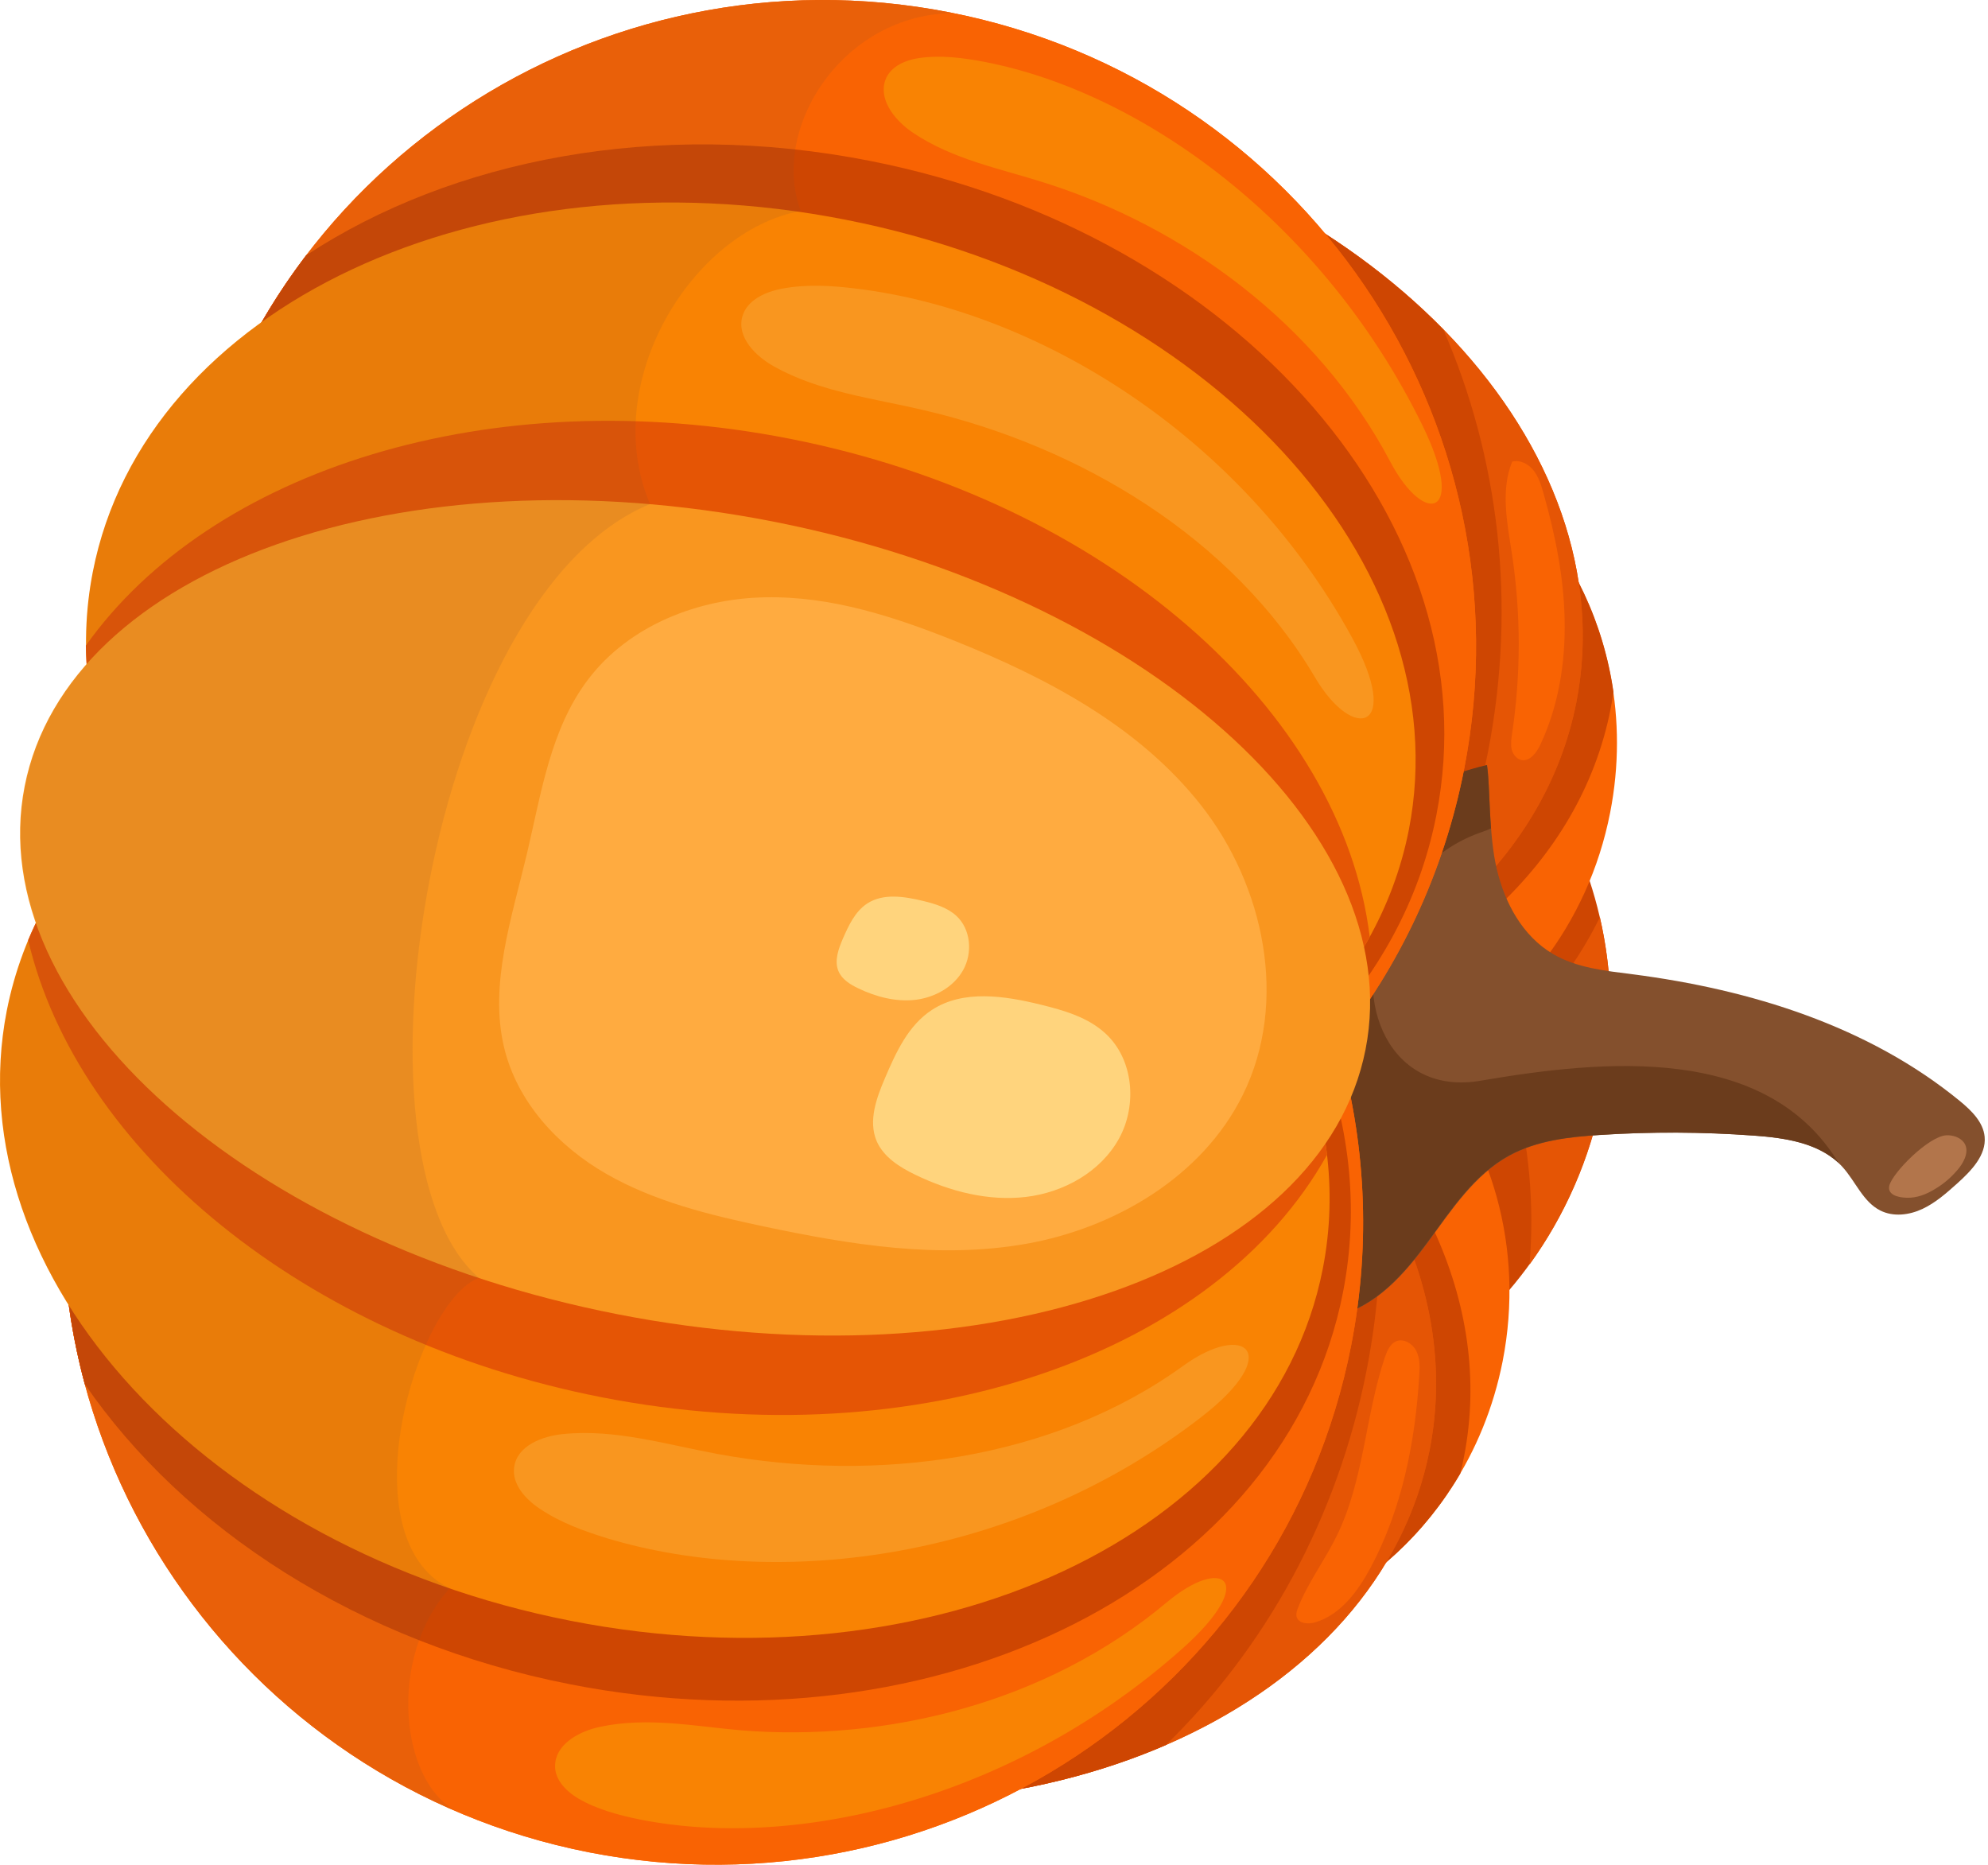 <?xml version="1.0" encoding="UTF-8"?> <svg xmlns="http://www.w3.org/2000/svg" width="354" height="332" viewBox="0 0 354 332" fill="none"> <path d="M205.795 252.773C242.079 259.89 277.691 234.064 285.335 195.09C292.979 156.116 269.761 118.753 233.476 111.636C197.191 104.519 161.58 130.345 153.936 169.319C146.292 208.293 169.51 245.657 205.795 252.773Z" fill="#CE4602"></path> <path d="M272.36 225.147C278.579 216.557 283.158 206.377 285.353 195.095C287.499 184.167 287.191 173.36 284.889 163.304C281.835 169.528 277.84 175.316 273.074 180.33C271.242 182.241 269.226 184.211 268.676 186.821C268.217 188.98 268.888 191.213 269.459 193.359C272.291 203.666 273.255 214.481 272.36 225.147Z" fill="#E55505"></path> <path d="M267.582 242.321C271.507 222.221 265.621 202.605 253.352 188.823C269.909 180.703 282.795 164.762 286.721 144.662C293.223 111.406 272.854 79.403 241.187 73.206C209.519 67.008 178.543 88.91 172.041 122.165C168.115 142.265 174.002 161.882 186.27 175.664C169.714 183.784 156.827 199.725 152.901 219.825C146.399 253.08 166.768 285.083 198.436 291.281C230.081 297.503 261.054 275.555 267.582 242.321Z" fill="#F96303"></path> <path d="M226.591 183.578C258.051 174.277 281.392 153.644 286.788 126.264C286.985 125.245 287.161 124.251 287.312 123.234C283.78 98.629 265.933 78.029 241.187 73.205C209.52 67.008 178.544 88.909 172.041 122.165C168.116 142.265 174.003 161.881 186.271 175.663C169.714 183.783 156.828 199.724 152.902 219.824C146.4 253.08 166.769 285.083 198.436 291.281C223.16 296.129 247.46 283.828 260.022 262.377C260.269 261.402 260.514 260.38 260.69 259.385C266.06 231.984 252.235 204.071 226.591 183.578Z" fill="#CE4602"></path> <path d="M254.573 258.153C259.944 230.751 246.121 202.885 220.499 182.367C251.958 173.066 275.3 152.433 280.695 125.054C289.58 79.709 245.9 33.003 183.155 20.691C120.41 8.378 62.307 35.155 53.445 80.476C48.074 107.877 61.897 135.743 87.519 156.261C56.059 165.562 32.718 186.195 27.323 213.575C18.438 258.92 62.118 305.625 124.863 317.938C187.608 330.251 245.664 303.476 254.573 258.153Z" fill="#E55505"></path> <path d="M254.573 258.153C259.944 230.751 246.121 202.885 220.499 182.367C251.958 173.066 275.3 152.433 280.695 125.054C289.58 79.709 245.9 33.003 183.155 20.691C120.41 8.378 62.307 35.155 53.445 80.476C48.074 107.877 61.897 135.743 87.519 156.261C56.059 165.562 32.718 186.195 27.323 213.575C18.438 258.92 62.118 305.625 124.863 317.938C187.608 330.251 245.664 303.476 254.573 258.153Z" fill="#E55505"></path> <path d="M207.592 310.706C225.253 293.477 238.147 270.506 243.356 243.934C245.556 232.746 246.241 221.669 245.581 210.86C239.535 200.484 231.022 190.793 220.476 182.392C233.396 178.563 244.961 172.822 254.488 165.49C259.163 155.749 262.737 145.206 264.938 134.017C270.146 107.445 266.85 81.28 257.016 58.685C239.391 40.673 213.498 26.685 183.132 20.715C120.387 8.403 62.285 35.18 53.422 80.501C48.051 107.902 61.874 135.768 87.496 156.286C56.037 165.587 32.695 186.22 27.3 213.6C18.415 258.945 62.096 305.65 124.84 317.963C155.181 323.91 184.445 320.713 207.592 310.706Z" fill="#CE4602"></path> <path d="M312.245 202.182C317.987 202.594 324.203 203.517 328.085 207.764C330.414 210.322 331.73 213.97 334.82 215.522C337.139 216.698 339.977 216.343 342.325 215.244C344.674 214.146 346.633 212.39 348.569 210.66C351.039 208.429 353.712 205.671 353.401 202.386C353.154 199.776 351.042 197.721 349.023 196.059C332.7 182.656 311.652 176.162 290.687 173.459C285.8 172.833 280.71 172.335 276.485 169.819C271.145 166.665 267.939 160.762 266.53 154.73C265.074 148.7 265.349 139.827 264.81 136.25C236.53 143.021 236.354 163.932 234.345 171.618C232.546 178.472 232.851 185.647 232.565 192.74C232.282 199.879 231.389 207.008 231.763 214.156C232.112 221.282 233.831 228.608 238.216 234.231C245.1 232.561 250.149 226.781 254.335 221.076C258.522 215.37 262.585 209.156 268.804 205.745C273.707 203.066 279.457 202.424 285.036 202.072C294.022 201.473 303.139 201.523 312.245 202.182Z" fill="#84502D"></path> <path d="M254.265 221.057C258.451 215.351 262.489 209.115 268.733 205.726C273.637 203.047 279.387 202.404 284.966 202.053C294.047 201.495 303.187 201.52 312.246 202.182C317.658 202.567 323.518 203.394 327.413 207.077C314.518 185.835 285.609 188.683 263.871 192.375C247.389 195.383 240.541 178.142 246.606 164.547C250.282 157.325 255.507 150.95 264.031 148.082C264.536 147.911 265.017 147.719 265.495 147.48C265.16 142.978 265.155 138.503 264.762 136.206C236.481 142.978 236.305 163.888 234.297 171.574C232.498 178.428 232.802 185.603 232.517 192.696C232.234 199.836 231.341 206.964 231.714 214.112C232.063 221.238 233.783 228.564 238.167 234.187C245.029 232.542 250.056 226.787 254.265 221.057Z" fill="#6B3C1C"></path> <path d="M348.856 207.948C349.902 206.622 350.727 204.699 349.663 203.355C348.979 202.482 347.738 202.086 346.592 202.13C343.439 202.292 337.046 208.737 336.434 211.069C336.033 212.615 337.755 213.217 339.538 213.253C341.299 213.313 342.994 212.651 344.441 211.769C346.164 210.778 347.655 209.448 348.856 207.948Z" fill="#B2754B"></path> <path d="M240.594 239.575C244.218 221.109 243.116 202.781 238.183 185.827C249.179 172.012 257.085 155.45 260.709 136.985C272.87 74.858 231.88 14.522 169.135 2.209C106.39 -10.104 45.645 30.302 33.436 92.431C29.813 110.897 30.914 129.225 35.848 146.18C24.851 159.995 16.945 176.556 13.322 195.022C1.16 257.149 42.151 317.485 104.896 329.797C167.662 342.085 228.411 301.726 240.594 239.575Z" fill="#F96303"></path> <path d="M154.778 28.616C116.971 21.209 80.581 28.34 54.526 45.454C44.304 58.895 36.919 74.77 33.458 92.406C29.835 110.872 30.936 129.2 35.87 146.154C24.873 159.969 16.967 176.531 13.344 194.996C9.882 212.632 10.725 230.156 15.104 246.44C32.759 272.136 63.759 292.478 101.566 299.884C167.462 312.785 229.075 281.56 239.146 230.1C242.135 214.788 240.248 199.435 234.364 185.043C245.24 173.953 252.786 160.435 255.775 145.123C265.895 93.707 220.652 41.541 154.778 28.616Z" fill="#CE4602"></path> <path d="M240.594 239.575C244.218 221.109 243.116 202.781 238.183 185.827C249.179 172.012 257.085 155.45 260.709 136.985C272.87 74.858 231.88 14.522 169.135 2.209C106.39 -10.104 45.645 30.302 33.436 92.431C29.813 110.897 30.914 129.225 35.848 146.18C24.851 159.995 16.945 176.556 13.322 195.022C1.16 257.149 42.151 317.485 104.896 329.797C167.662 342.085 228.411 301.726 240.594 239.575Z" fill="#F96303"></path> <path d="M154.777 28.616C116.969 21.209 80.579 28.34 54.523 45.454C44.302 58.895 36.918 74.77 33.456 92.406C29.833 110.872 30.934 129.2 35.868 146.154C24.871 159.969 16.965 176.531 13.342 194.996C9.88 212.632 10.723 230.156 15.102 246.44C32.757 272.136 63.757 292.478 101.564 299.884C167.46 312.785 229.073 281.56 239.144 230.1C242.133 214.788 240.246 199.435 234.362 185.043C245.238 173.953 252.784 160.435 255.773 145.123C265.893 93.707 220.65 41.541 154.777 28.616Z" fill="#CE4602"></path> <path d="M235.548 225.884C238.306 211.827 236.276 197.631 230.337 184.297C240.85 174.212 248.088 161.837 250.868 147.756C260.129 100.444 215.21 51.796 150.498 39.107C85.787 26.418 25.791 54.479 16.531 101.791C13.773 115.847 15.802 130.044 21.741 143.378C11.228 153.462 3.99 165.838 1.21 179.919C-8.051 227.231 36.868 275.878 101.58 288.567C166.292 301.256 226.287 273.196 235.548 225.884Z" fill="#F98303"></path> <path d="M236.299 205.619C235.45 198.359 233.437 191.214 230.336 184.297C235.791 179.055 240.39 173.185 243.903 166.793C239.008 126.593 197.116 89.178 140.536 78.096C87.392 67.679 37.511 83.663 15.288 114.938C15.389 124.632 17.617 134.225 21.696 143.427C14.444 150.391 8.755 158.434 5.016 167.37C13.773 204.719 53.943 238.346 107.087 248.763C163.667 259.845 216.589 240.987 236.299 205.619Z" fill="#E55505"></path> <path d="M109.934 233.987C175.87 246.919 235.519 225.808 243.163 186.834C250.807 147.861 203.552 105.782 137.615 92.85C71.679 79.918 12.03 101.029 4.386 140.002C-3.258 178.976 43.997 221.055 109.934 233.987Z" fill="#F9961F"></path> <path opacity="0.14" d="M81.63 322.66C71.186 317.581 68.928 295.126 80.059 282.803C61.742 273.735 74.018 231.893 85.265 227.506C60.709 206.386 76.22 105.988 115.752 89.745C106.594 68.282 123.178 41.112 142.58 37.557C137.095 22.767 150.102 2.508 169.774 2.335C169.584 2.299 169.37 2.242 169.18 2.206C119.236 -7.579 70.575 15.995 46.627 57.376C30.957 68.631 20.09 83.844 16.554 101.812C15.472 107.311 15.14 112.814 15.483 118.253C9.86 124.629 6.05 131.952 4.484 139.987C2.896 148.047 3.681 156.225 6.475 164.285C4.118 169.227 2.363 174.438 1.256 179.915C-2.255 197.906 2.046 216.069 12.309 232.406C17.734 272.059 43.927 306.672 81.63 322.66Z" fill="#84502D"></path> <path d="M104.705 120.995C98.008 129.824 96.362 141.285 93.829 152.001C91.126 163.407 87.11 175.194 89.736 186.38C92.049 196.225 99.375 204.066 107.96 208.997C116.544 213.928 126.362 216.326 136.089 218.378C151.368 221.603 167.15 224.213 182.802 221.441C198.43 218.648 214.042 209.599 221.289 194.974C229.582 178.225 224.995 157.595 213.974 143.505C202.953 129.416 186.605 120.771 170.071 114.128C159.297 109.818 147.996 106.101 136.225 106.348C124.451 106.549 112.054 111.285 104.705 120.995Z" fill="#FFAB40"></path> <path d="M163.03 209.178C169.131 212.123 175.96 213.9 182.685 213.106C189.409 212.312 195.989 208.645 199.249 202.736C202.532 196.803 201.865 188.641 196.884 184.037C193.761 181.128 189.495 179.903 185.358 178.881C178.891 177.293 171.538 176.156 165.942 179.812C161.744 182.542 159.544 187.358 157.588 191.948C156.063 195.506 154.591 199.552 156.091 203.142C157.338 206.021 160.209 207.821 163.03 209.178Z" fill="#FFD47D"></path> <path d="M152.877 175.988C156.012 177.491 159.533 178.408 162.978 178.018C166.445 177.603 169.827 175.741 171.521 172.689C173.216 169.637 172.876 165.44 170.299 163.061C168.689 161.585 166.494 160.918 164.379 160.41C161.028 159.599 157.267 159 154.402 160.879C152.259 162.294 151.117 164.775 150.084 167.132C149.301 168.958 148.534 171.065 149.298 172.895C149.924 174.381 151.408 175.301 152.877 175.988Z" fill="#FFD47D"></path> <path d="M100.279 255.324C96.505 255.687 92.085 257.423 91.558 261.203C91.126 264.227 93.557 266.919 96.118 268.62C99.801 271.097 104.015 272.63 108.262 273.927C138.957 283.111 181.166 277.699 213.949 252.27C228.695 240.859 221.731 235.2 210.718 243.158C187.434 259.992 156.138 264.082 127.832 258.882C118.665 257.195 109.526 254.382 100.279 255.324Z" fill="#F9961F"></path> <path d="M106.883 307.445C103.457 308.162 99.383 310.205 98.889 313.749C98.471 316.609 100.688 318.845 102.971 320.21C106.295 322.147 110.152 323.185 114.017 323.965C141.943 329.493 180.487 320.337 210.608 293.471C224.143 281.382 217.83 276.833 207.716 285.324C186.324 303.264 157.769 310.145 131.991 308.077C123.653 307.349 115.33 305.659 106.883 307.445Z" fill="#F98303"></path> <path d="M137.837 65.25C134.518 63.406 131.181 60.041 132.183 56.374C132.994 53.421 136.304 51.938 139.317 51.385C143.674 50.567 148.166 50.842 152.58 51.402C184.415 55.27 220.871 77.142 240.773 113.554C249.725 129.921 241.08 132.327 234.158 120.598C219.558 95.847 192.522 79.559 164.513 73.029C155.437 70.892 145.929 69.788 137.837 65.25Z" fill="#F9961F"></path> <path d="M162.545 23.614C159.641 21.652 156.674 18.219 157.501 14.749C158.18 11.944 161.105 10.695 163.731 10.329C167.542 9.777 171.508 10.294 175.371 11.027C203.338 16.458 235.528 39.495 253.287 75.728C261.25 92.013 253.721 93.862 247.551 82.181C234.525 57.502 210.67 40.324 186.032 32.542C178.032 29.99 169.692 28.419 162.545 23.614Z" fill="#F98303"></path> <path d="M246.618 241.61C243.107 252.032 242.892 263.525 238.06 273.393C235.929 277.782 232.904 281.733 231.132 286.265C230.926 286.746 230.77 287.271 230.871 287.803C231.157 289.075 232.923 289.229 234.19 288.85C238.703 287.507 241.785 283.342 244.024 279.181C249.661 268.657 252.026 256.685 252.732 244.788C252.834 243.329 252.862 241.805 252.175 240.486C251.513 239.189 249.887 238.231 248.563 238.824C247.513 239.308 246.999 240.533 246.618 241.61Z" fill="#F96303"></path> <path d="M269.27 82.192C267.182 87.329 268.391 93.139 269.229 98.619C270.835 109.209 270.838 120.01 269.258 130.6C269.124 131.498 268.992 132.443 269.162 133.347C269.355 134.226 269.992 135.103 270.871 135.309C272.39 135.641 273.585 134.048 274.253 132.65C277.524 125.733 278.777 117.95 278.61 110.322C278.464 102.668 276.917 95.098 274.822 87.747C274.434 86.34 273.976 84.914 273.088 83.772C272.176 82.607 270.701 81.827 269.27 82.192Z" fill="#F96303"></path> </svg> 